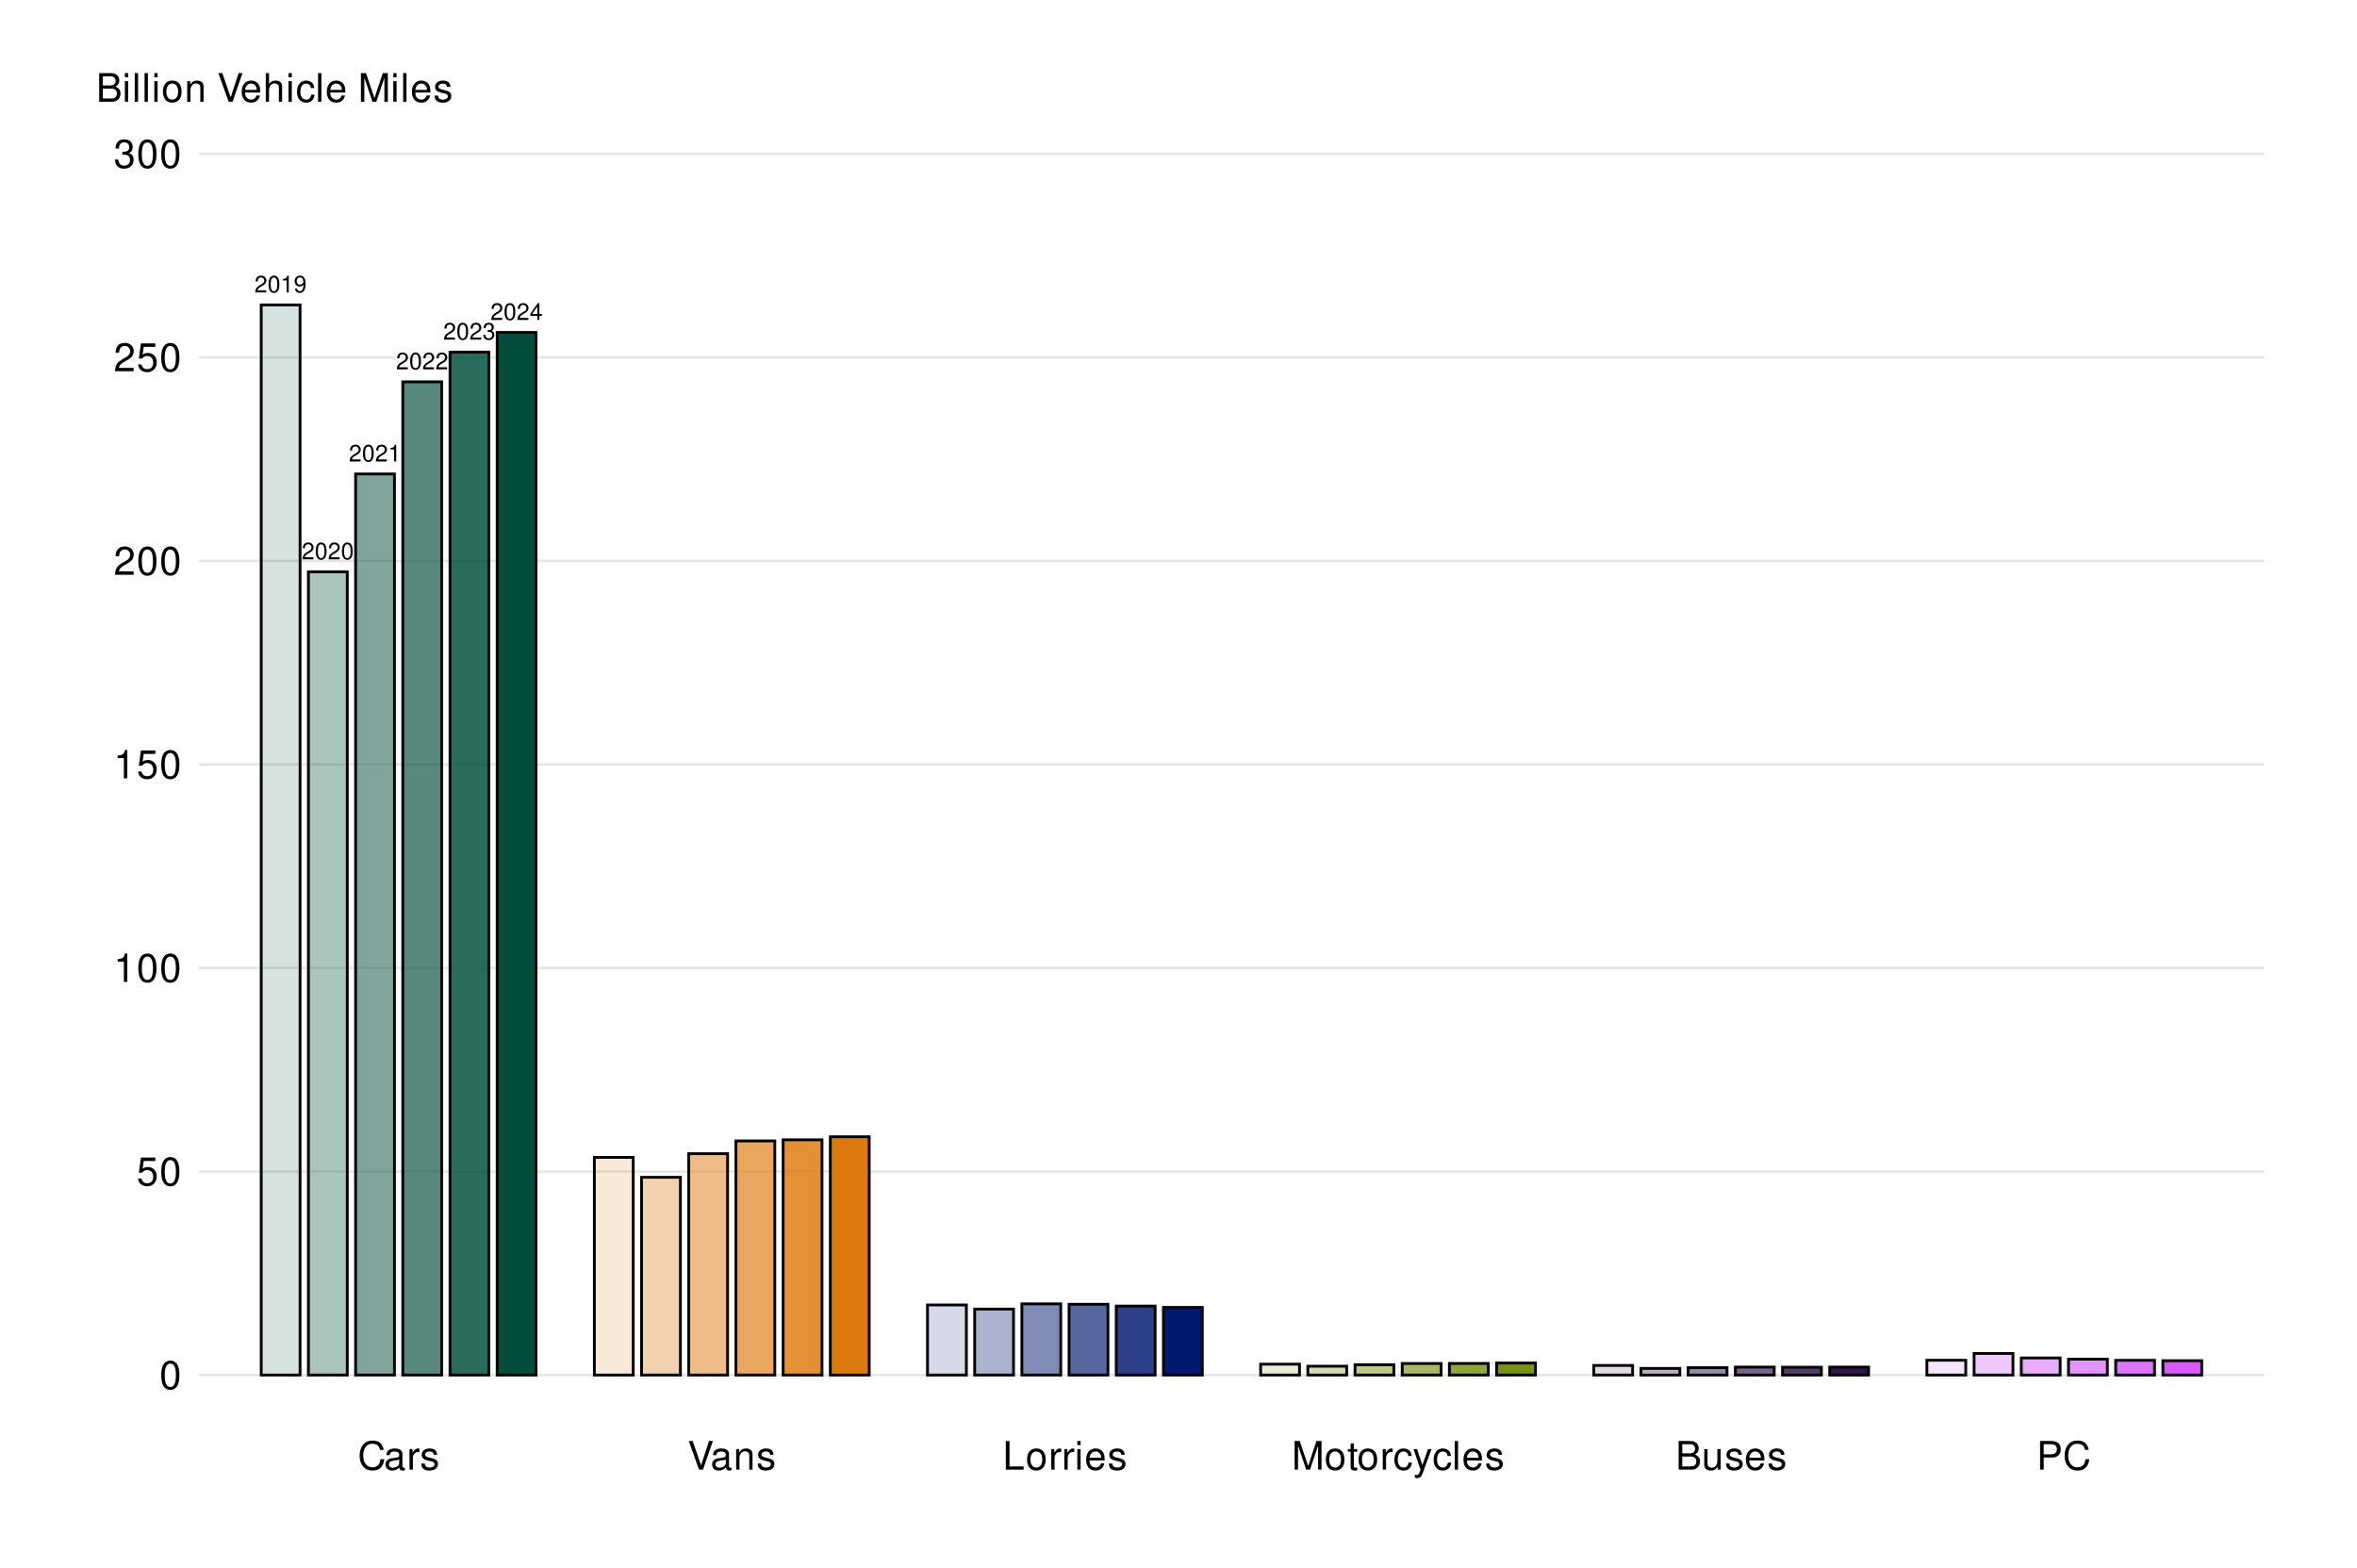 <?xml version="1.0" encoding="UTF-8"?>
<svg xmlns="http://www.w3.org/2000/svg" xmlns:xlink="http://www.w3.org/1999/xlink" width="720pt" height="479pt" viewBox="0 0 720 479" version="1.1">
<defs>
<g>
<symbol overflow="visible" id="glyph0-0">
<path style="stroke:none;" d=""/>
</symbol>
<symbol overflow="visible" id="glyph0-1">
<path style="stroke:none;" d="M 3.594 -0.625 L 0.953 -0.625 C 1.016 -1.047 1.234 -1.312 1.859 -1.688 L 2.562 -2.094 C 3.266 -2.484 3.641 -3 3.641 -3.641 C 3.641 -4.062 3.469 -4.469 3.156 -4.734 C 2.859 -5.016 2.5 -5.141 2.016 -5.141 C 1.375 -5.141 0.906 -4.906 0.625 -4.469 C 0.453 -4.203 0.375 -3.875 0.359 -3.359 L 0.984 -3.359 C 1 -3.719 1.047 -3.922 1.125 -4.094 C 1.297 -4.406 1.625 -4.594 2 -4.594 C 2.562 -4.594 3 -4.188 3 -3.625 C 3 -3.219 2.766 -2.859 2.312 -2.609 L 1.656 -2.219 C 0.609 -1.609 0.297 -1.125 0.234 0 L 3.594 0 Z M 3.594 -0.625 "/>
</symbol>
<symbol overflow="visible" id="glyph0-2">
<path style="stroke:none;" d="M 1.953 -5.141 C 1.484 -5.141 1.062 -4.922 0.797 -4.578 C 0.469 -4.125 0.312 -3.438 0.312 -2.484 C 0.312 -0.75 0.875 0.156 1.953 0.156 C 3.016 0.156 3.609 -0.75 3.609 -2.453 C 3.609 -3.438 3.453 -4.109 3.109 -4.578 C 2.844 -4.938 2.438 -5.141 1.953 -5.141 Z M 1.953 -4.578 C 2.625 -4.578 2.969 -3.891 2.969 -2.5 C 2.969 -1.031 2.641 -0.359 1.938 -0.359 C 1.281 -0.359 0.953 -1.062 0.953 -2.484 C 0.953 -3.891 1.281 -4.578 1.953 -4.578 Z M 1.953 -4.578 "/>
</symbol>
<symbol overflow="visible" id="glyph0-3">
<path style="stroke:none;" d="M 1.844 -3.656 L 1.844 0 L 2.469 0 L 2.469 -5.141 L 2.047 -5.141 C 1.828 -4.344 1.688 -4.25 0.719 -4.109 L 0.719 -3.656 Z M 1.844 -3.656 "/>
</symbol>
<symbol overflow="visible" id="glyph0-4">
<path style="stroke:none;" d="M 0.375 -1.172 C 0.5 -0.328 1.031 0.156 1.812 0.156 C 2.375 0.156 2.859 -0.109 3.156 -0.562 C 3.469 -1.078 3.625 -1.703 3.625 -2.625 C 3.625 -3.5 3.484 -4.047 3.188 -4.5 C 2.922 -4.922 2.469 -5.141 1.922 -5.141 C 0.953 -5.141 0.266 -4.422 0.266 -3.422 C 0.266 -2.484 0.906 -1.812 1.812 -1.812 C 2.297 -1.812 2.656 -1.984 2.969 -2.375 C 2.969 -1.094 2.562 -0.391 1.844 -0.391 C 1.406 -0.391 1.109 -0.672 1 -1.172 Z M 1.906 -4.594 C 2.5 -4.594 2.938 -4.109 2.938 -3.438 C 2.938 -2.812 2.516 -2.375 1.891 -2.375 C 1.281 -2.375 0.906 -2.797 0.906 -3.469 C 0.906 -4.125 1.328 -4.594 1.906 -4.594 Z M 1.906 -4.594 "/>
</symbol>
<symbol overflow="visible" id="glyph0-5">
<path style="stroke:none;" d="M 1.578 -2.375 L 1.906 -2.375 C 2.594 -2.375 2.953 -2.047 2.953 -1.422 C 2.953 -0.781 2.562 -0.391 1.922 -0.391 C 1.234 -0.391 0.891 -0.734 0.859 -1.5 L 0.234 -1.5 C 0.25 -1.078 0.328 -0.812 0.453 -0.578 C 0.719 -0.078 1.203 0.156 1.891 0.156 C 2.922 0.156 3.594 -0.469 3.594 -1.438 C 3.594 -2.094 3.344 -2.453 2.75 -2.656 C 3.219 -2.844 3.453 -3.203 3.453 -3.719 C 3.453 -4.609 2.875 -5.141 1.906 -5.141 C 0.891 -5.141 0.359 -4.578 0.328 -3.484 L 0.953 -3.484 C 0.969 -3.797 1 -3.969 1.078 -4.125 C 1.219 -4.422 1.531 -4.594 1.922 -4.594 C 2.469 -4.594 2.812 -4.266 2.812 -3.703 C 2.812 -3.344 2.688 -3.125 2.406 -3 C 2.234 -2.922 2 -2.906 1.578 -2.891 Z M 1.578 -2.375 "/>
</symbol>
<symbol overflow="visible" id="glyph0-6">
<path style="stroke:none;" d="M 2.328 -1.25 L 2.328 0 L 2.953 0 L 2.953 -1.25 L 3.703 -1.25 L 3.703 -1.812 L 2.953 -1.812 L 2.953 -5.141 L 2.484 -5.141 L 0.203 -1.906 L 0.203 -1.25 Z M 2.328 -1.812 L 0.75 -1.812 L 2.328 -4.078 Z M 2.328 -1.812 "/>
</symbol>
<symbol overflow="visible" id="glyph1-0">
<path style="stroke:none;" d=""/>
</symbol>
<symbol overflow="visible" id="glyph1-1">
<path style="stroke:none;" d="M 3.297 -8.672 C 2.516 -8.672 1.781 -8.312 1.344 -7.734 C 0.797 -6.953 0.516 -5.812 0.516 -4.203 C 0.516 -1.266 1.469 0.281 3.297 0.281 C 5.094 0.281 6.078 -1.266 6.078 -4.125 C 6.078 -5.812 5.812 -6.938 5.25 -7.734 C 4.812 -8.328 4.109 -8.672 3.297 -8.672 Z M 3.297 -7.734 C 4.438 -7.734 5 -6.578 5 -4.219 C 5 -1.75 4.453 -0.594 3.281 -0.594 C 2.156 -0.594 1.594 -1.797 1.594 -4.188 C 1.594 -6.578 2.156 -7.734 3.297 -7.734 Z M 3.297 -7.734 "/>
</symbol>
<symbol overflow="visible" id="glyph1-2">
<path style="stroke:none;" d="M 5.719 -8.516 L 1.312 -8.516 L 0.688 -3.875 L 1.656 -3.875 C 2.141 -4.469 2.562 -4.672 3.234 -4.672 C 4.375 -4.672 5.078 -3.891 5.078 -2.625 C 5.078 -1.406 4.375 -0.656 3.219 -0.656 C 2.297 -0.656 1.734 -1.125 1.469 -2.094 L 0.422 -2.094 C 0.562 -1.391 0.688 -1.062 0.938 -0.75 C 1.422 -0.094 2.281 0.281 3.234 0.281 C 4.953 0.281 6.156 -0.969 6.156 -2.766 C 6.156 -4.453 5.047 -5.609 3.406 -5.609 C 2.812 -5.609 2.328 -5.453 1.844 -5.094 L 2.172 -7.469 L 5.719 -7.469 Z M 5.719 -8.516 "/>
</symbol>
<symbol overflow="visible" id="glyph1-3">
<path style="stroke:none;" d="M 3.109 -6.188 L 3.109 0 L 4.156 0 L 4.156 -8.672 L 3.469 -8.672 C 3.094 -7.344 2.859 -7.156 1.219 -6.953 L 1.219 -6.188 Z M 3.109 -6.188 "/>
</symbol>
<symbol overflow="visible" id="glyph1-4">
<path style="stroke:none;" d="M 6.078 -1.047 L 1.594 -1.047 C 1.703 -1.766 2.094 -2.219 3.125 -2.859 L 4.328 -3.531 C 5.516 -4.188 6.125 -5.078 6.125 -6.141 C 6.125 -6.859 5.844 -7.531 5.344 -8 C 4.844 -8.453 4.219 -8.672 3.406 -8.672 C 2.328 -8.672 1.531 -8.297 1.062 -7.547 C 0.75 -7.094 0.625 -6.547 0.594 -5.672 L 1.656 -5.672 C 1.688 -6.266 1.766 -6.609 1.906 -6.906 C 2.188 -7.422 2.734 -7.75 3.375 -7.75 C 4.328 -7.75 5.047 -7.062 5.047 -6.125 C 5.047 -5.422 4.656 -4.828 3.906 -4.391 L 2.797 -3.75 C 1.016 -2.719 0.5 -1.906 0.406 -0.016 L 6.078 -0.016 Z M 6.078 -1.047 "/>
</symbol>
<symbol overflow="visible" id="glyph1-5">
<path style="stroke:none;" d="M 2.656 -4 L 3.234 -4 C 4.375 -4 4.984 -3.453 4.984 -2.406 C 4.984 -1.312 4.328 -0.656 3.234 -0.656 C 2.078 -0.656 1.516 -1.25 1.438 -2.516 L 0.391 -2.516 C 0.438 -1.828 0.547 -1.375 0.75 -0.984 C 1.203 -0.141 2.031 0.281 3.188 0.281 C 4.938 0.281 6.078 -0.781 6.078 -2.422 C 6.078 -3.531 5.656 -4.125 4.625 -4.484 C 5.422 -4.812 5.812 -5.406 5.812 -6.281 C 5.812 -7.781 4.844 -8.672 3.234 -8.672 C 1.516 -8.672 0.594 -7.719 0.562 -5.875 L 1.625 -5.875 C 1.625 -6.406 1.688 -6.703 1.812 -6.969 C 2.047 -7.469 2.578 -7.75 3.234 -7.75 C 4.172 -7.75 4.734 -7.188 4.734 -6.25 C 4.734 -5.641 4.531 -5.266 4.062 -5.062 C 3.766 -4.938 3.391 -4.891 2.656 -4.891 Z M 2.656 -4 "/>
</symbol>
<symbol overflow="visible" id="glyph1-6">
<path style="stroke:none;" d="M 7.938 -6.031 C 7.594 -7.953 6.484 -8.891 4.578 -8.891 C 3.391 -8.891 2.453 -8.516 1.797 -7.797 C 1.016 -6.938 0.578 -5.688 0.578 -4.266 C 0.578 -2.828 1.016 -1.594 1.844 -0.75 C 2.516 -0.047 3.391 0.281 4.531 0.281 C 6.656 0.281 7.859 -0.875 8.125 -3.188 L 6.969 -3.188 C 6.875 -2.594 6.75 -2.188 6.578 -1.844 C 6.219 -1.109 5.469 -0.703 4.531 -0.703 C 2.797 -0.703 1.688 -2.094 1.688 -4.281 C 1.688 -6.531 2.734 -7.906 4.438 -7.906 C 5.141 -7.906 5.812 -7.703 6.172 -7.359 C 6.484 -7.062 6.672 -6.703 6.797 -6.031 Z M 7.938 -6.031 "/>
</symbol>
<symbol overflow="visible" id="glyph1-7">
<path style="stroke:none;" d="M 6.422 -0.594 C 6.312 -0.562 6.266 -0.562 6.203 -0.562 C 5.859 -0.562 5.656 -0.75 5.656 -1.062 L 5.656 -4.75 C 5.656 -5.875 4.844 -6.469 3.297 -6.469 C 2.375 -6.469 1.641 -6.203 1.219 -5.734 C 0.922 -5.406 0.797 -5.047 0.781 -4.422 L 1.781 -4.422 C 1.875 -5.203 2.328 -5.547 3.266 -5.547 C 4.172 -5.547 4.672 -5.203 4.672 -4.609 L 4.672 -4.344 C 4.656 -3.906 4.438 -3.75 3.625 -3.641 C 2.203 -3.469 1.984 -3.422 1.609 -3.266 C 0.875 -2.953 0.5 -2.406 0.5 -1.578 C 0.5 -0.438 1.297 0.281 2.562 0.281 C 3.359 0.281 4 0 4.703 -0.641 C 4.781 0 5.094 0.281 5.734 0.281 C 5.953 0.281 6.078 0.25 6.422 0.172 Z M 4.672 -1.984 C 4.672 -1.641 4.578 -1.438 4.266 -1.156 C 3.859 -0.797 3.375 -0.594 2.781 -0.594 C 2 -0.594 1.547 -0.969 1.547 -1.609 C 1.547 -2.266 1.984 -2.609 3.062 -2.766 C 4.125 -2.906 4.328 -2.953 4.672 -3.109 Z M 4.672 -1.984 "/>
</symbol>
<symbol overflow="visible" id="glyph1-8">
<path style="stroke:none;" d="M 0.828 -6.281 L 0.828 0 L 1.844 0 L 1.844 -3.266 C 1.844 -4.781 2.469 -5.453 3.859 -5.406 L 3.859 -6.438 C 3.688 -6.453 3.594 -6.469 3.469 -6.469 C 2.812 -6.469 2.328 -6.078 1.75 -5.141 L 1.75 -6.281 Z M 0.828 -6.281 "/>
</symbol>
<symbol overflow="visible" id="glyph1-9">
<path style="stroke:none;" d="M 5.25 -4.531 C 5.25 -5.766 4.422 -6.469 2.969 -6.469 C 1.516 -6.469 0.562 -5.719 0.562 -4.547 C 0.562 -3.562 1.062 -3.094 2.562 -2.734 L 3.484 -2.516 C 4.188 -2.344 4.469 -2.094 4.469 -1.641 C 4.469 -1.047 3.875 -0.641 3 -0.641 C 2.453 -0.641 2 -0.797 1.75 -1.062 C 1.594 -1.25 1.531 -1.422 1.469 -1.875 L 0.406 -1.875 C 0.453 -0.422 1.266 0.281 2.922 0.281 C 4.5 0.281 5.516 -0.5 5.516 -1.719 C 5.516 -2.656 4.984 -3.172 3.734 -3.469 L 2.766 -3.703 C 1.953 -3.891 1.609 -4.156 1.609 -4.594 C 1.609 -5.188 2.125 -5.547 2.938 -5.547 C 3.75 -5.547 4.172 -5.203 4.203 -4.531 Z M 5.25 -4.531 "/>
</symbol>
<symbol overflow="visible" id="glyph1-10">
<path style="stroke:none;" d="M 4.703 0 L 7.734 -8.75 L 6.547 -8.75 L 4.125 -1.344 L 1.562 -8.75 L 0.359 -8.75 L 3.5 0 Z M 4.703 0 "/>
</symbol>
<symbol overflow="visible" id="glyph1-11">
<path style="stroke:none;" d="M 0.844 -6.281 L 0.844 0 L 1.844 0 L 1.844 -3.469 C 1.844 -4.75 2.516 -5.594 3.547 -5.594 C 4.344 -5.594 4.844 -5.109 4.844 -4.359 L 4.844 0 L 5.844 0 L 5.844 -4.75 C 5.844 -5.797 5.062 -6.469 3.859 -6.469 C 2.922 -6.469 2.312 -6.109 1.766 -5.234 L 1.766 -6.281 Z M 0.844 -6.281 "/>
</symbol>
<symbol overflow="visible" id="glyph1-12">
<path style="stroke:none;" d="M 2.078 -8.75 L 0.953 -8.75 L 0.953 0 L 6.391 0 L 6.391 -0.984 L 2.078 -0.984 Z M 2.078 -8.75 "/>
</symbol>
<symbol overflow="visible" id="glyph1-13">
<path style="stroke:none;" d="M 3.266 -6.469 C 1.484 -6.469 0.438 -5.203 0.438 -3.094 C 0.438 -0.969 1.484 0.281 3.281 0.281 C 5.047 0.281 6.125 -0.984 6.125 -3.047 C 6.125 -5.234 5.094 -6.469 3.266 -6.469 Z M 3.281 -5.547 C 4.406 -5.547 5.078 -4.625 5.078 -3.062 C 5.078 -1.578 4.375 -0.641 3.281 -0.641 C 2.156 -0.641 1.469 -1.578 1.469 -3.094 C 1.469 -4.625 2.156 -5.547 3.281 -5.547 Z M 3.281 -5.547 "/>
</symbol>
<symbol overflow="visible" id="glyph1-14">
<path style="stroke:none;" d="M 1.797 -6.281 L 0.797 -6.281 L 0.797 0 L 1.797 0 Z M 1.797 -8.75 L 0.797 -8.75 L 0.797 -7.484 L 1.797 -7.484 Z M 1.797 -8.75 "/>
</symbol>
<symbol overflow="visible" id="glyph1-15">
<path style="stroke:none;" d="M 6.156 -2.812 C 6.156 -3.766 6.078 -4.344 5.906 -4.812 C 5.5 -5.844 4.531 -6.469 3.359 -6.469 C 1.609 -6.469 0.484 -5.141 0.484 -3.062 C 0.484 -0.984 1.562 0.281 3.344 0.281 C 4.781 0.281 5.766 -0.547 6.031 -1.906 L 5.016 -1.906 C 4.734 -1.078 4.172 -0.641 3.375 -0.641 C 2.734 -0.641 2.203 -0.938 1.859 -1.469 C 1.625 -1.828 1.531 -2.188 1.531 -2.812 Z M 1.547 -3.625 C 1.625 -4.781 2.344 -5.547 3.344 -5.547 C 4.375 -5.547 5.078 -4.75 5.078 -3.625 Z M 1.547 -3.625 "/>
</symbol>
<symbol overflow="visible" id="glyph1-16">
<path style="stroke:none;" d="M 5.609 0 L 8.078 -7.328 L 8.078 0 L 9.125 0 L 9.125 -8.75 L 7.578 -8.75 L 5.047 -1.125 L 2.453 -8.75 L 0.906 -8.75 L 0.906 0 L 1.953 0 L 1.953 -7.328 L 4.438 0 Z M 5.609 0 "/>
</symbol>
<symbol overflow="visible" id="glyph1-17">
<path style="stroke:none;" d="M 3.047 -6.281 L 2.016 -6.281 L 2.016 -8.016 L 1.016 -8.016 L 1.016 -6.281 L 0.172 -6.281 L 0.172 -5.469 L 1.016 -5.469 L 1.016 -0.719 C 1.016 -0.078 1.453 0.281 2.234 0.281 C 2.5 0.281 2.719 0.25 3.047 0.188 L 3.047 -0.641 C 2.906 -0.609 2.766 -0.594 2.562 -0.594 C 2.141 -0.594 2.016 -0.719 2.016 -1.156 L 2.016 -5.469 L 3.047 -5.469 Z M 3.047 -6.281 "/>
</symbol>
<symbol overflow="visible" id="glyph1-18">
<path style="stroke:none;" d="M 5.656 -4.172 C 5.609 -4.781 5.469 -5.188 5.234 -5.531 C 4.797 -6.125 4.047 -6.469 3.172 -6.469 C 1.469 -6.469 0.375 -5.125 0.375 -3.031 C 0.375 -1.016 1.453 0.281 3.156 0.281 C 4.656 0.281 5.609 -0.625 5.719 -2.156 L 4.719 -2.156 C 4.547 -1.156 4.031 -0.641 3.188 -0.641 C 2.078 -0.641 1.422 -1.547 1.422 -3.031 C 1.422 -4.609 2.062 -5.547 3.156 -5.547 C 4 -5.547 4.531 -5.047 4.641 -4.172 Z M 5.656 -4.172 "/>
</symbol>
<symbol overflow="visible" id="glyph1-19">
<path style="stroke:none;" d="M 4.656 -6.281 L 2.922 -1.391 L 1.312 -6.281 L 0.234 -6.281 L 2.359 0.031 L 1.984 1.016 C 1.812 1.469 1.594 1.625 1.172 1.625 C 1.016 1.625 0.859 1.609 0.641 1.562 L 0.641 2.453 C 0.859 2.562 1.062 2.609 1.312 2.609 C 1.641 2.609 1.984 2.516 2.25 2.312 C 2.562 2.094 2.75 1.828 2.938 1.312 L 5.734 -6.281 Z M 4.656 -6.281 "/>
</symbol>
<symbol overflow="visible" id="glyph1-20">
<path style="stroke:none;" d="M 1.828 -8.75 L 0.812 -8.75 L 0.812 0 L 1.828 0 Z M 1.828 -8.75 "/>
</symbol>
<symbol overflow="visible" id="glyph1-21">
<path style="stroke:none;" d="M 0.953 0 L 4.891 0 C 5.719 0 6.344 -0.234 6.797 -0.734 C 7.234 -1.188 7.469 -1.812 7.469 -2.5 C 7.469 -3.547 7 -4.188 5.875 -4.625 C 6.688 -4.984 7.094 -5.625 7.094 -6.531 C 7.094 -7.172 6.859 -7.734 6.391 -8.141 C 5.922 -8.562 5.344 -8.75 4.5 -8.75 L 0.953 -8.75 Z M 2.062 -4.984 L 2.062 -7.766 L 4.219 -7.766 C 4.844 -7.766 5.203 -7.688 5.5 -7.453 C 5.812 -7.219 5.969 -6.859 5.969 -6.375 C 5.969 -5.891 5.812 -5.531 5.5 -5.297 C 5.203 -5.062 4.844 -4.984 4.219 -4.984 Z M 2.062 -0.984 L 2.062 -4 L 4.781 -4 C 5.766 -4 6.359 -3.438 6.359 -2.484 C 6.359 -1.547 5.766 -0.984 4.781 -0.984 Z M 2.062 -0.984 "/>
</symbol>
<symbol overflow="visible" id="glyph1-22">
<path style="stroke:none;" d="M 5.781 0 L 5.781 -6.281 L 4.781 -6.281 L 4.781 -2.719 C 4.781 -1.438 4.109 -0.594 3.078 -0.594 C 2.281 -0.594 1.781 -1.078 1.781 -1.844 L 1.781 -6.281 L 0.781 -6.281 L 0.781 -1.438 C 0.781 -0.391 1.562 0.281 2.781 0.281 C 3.703 0.281 4.297 -0.047 4.891 -0.875 L 4.891 0 Z M 5.781 0 "/>
</symbol>
<symbol overflow="visible" id="glyph1-23">
<path style="stroke:none;" d="M 2.203 -3.703 L 4.953 -3.703 C 5.641 -3.703 6.188 -3.906 6.641 -4.328 C 7.172 -4.812 7.406 -5.375 7.406 -6.188 C 7.406 -7.828 6.438 -8.75 4.703 -8.75 L 1.094 -8.75 L 1.094 0 L 2.203 0 Z M 2.203 -4.688 L 2.203 -7.766 L 4.531 -7.766 C 5.609 -7.766 6.234 -7.188 6.234 -6.234 C 6.234 -5.266 5.609 -4.688 4.531 -4.688 Z M 2.203 -4.688 "/>
</symbol>
<symbol overflow="visible" id="glyph1-24">
<path style="stroke:none;" d=""/>
</symbol>
<symbol overflow="visible" id="glyph1-25">
<path style="stroke:none;" d="M 0.844 -8.75 L 0.844 0 L 1.844 0 L 1.844 -3.469 C 1.844 -4.75 2.516 -5.594 3.547 -5.594 C 3.875 -5.594 4.188 -5.5 4.422 -5.312 C 4.719 -5.094 4.844 -4.797 4.844 -4.359 L 4.844 0 L 5.828 0 L 5.828 -4.75 C 5.828 -5.812 5.078 -6.469 3.859 -6.469 C 2.969 -6.469 2.422 -6.188 1.844 -5.422 L 1.844 -8.75 Z M 0.844 -8.75 "/>
</symbol>
</g>
<clipPath id="clip1">
  <path d="M 60.711 419 L 691.652 419 L 691.652 421 L 60.711 421 Z M 60.711 419 "/>
</clipPath>
<clipPath id="clip2">
  <path d="M 60.711 357 L 691.652 357 L 691.652 359 L 60.711 359 Z M 60.711 357 "/>
</clipPath>
<clipPath id="clip3">
  <path d="M 60.711 295 L 691.652 295 L 691.652 297 L 60.711 297 Z M 60.711 295 "/>
</clipPath>
<clipPath id="clip4">
  <path d="M 60.711 233 L 691.652 233 L 691.652 234 L 60.711 234 Z M 60.711 233 "/>
</clipPath>
<clipPath id="clip5">
  <path d="M 60.711 170 L 691.652 170 L 691.652 172 L 60.711 172 Z M 60.711 170 "/>
</clipPath>
<clipPath id="clip6">
  <path d="M 60.711 108 L 691.652 108 L 691.652 110 L 60.711 110 Z M 60.711 108 "/>
</clipPath>
<clipPath id="clip7">
  <path d="M 60.711 46 L 691.652 46 L 691.652 48 L 60.711 48 Z M 60.711 46 "/>
</clipPath>
</defs>
<g id="surface1163">
<g clip-path="url(#clip1)" clip-rule="nonzero">
<path style="fill:none;stroke-width:0.75;stroke-linecap:round;stroke-linejoin:round;stroke:rgb(89.804%,89.804%,89.804%);stroke-opacity:1;stroke-miterlimit:10;" d="M 60.711 420.004 L 691.652 420.004 "/>
</g>
<g clip-path="url(#clip2)" clip-rule="nonzero">
<path style="fill:none;stroke-width:0.75;stroke-linecap:round;stroke-linejoin:round;stroke:rgb(89.804%,89.804%,89.804%);stroke-opacity:1;stroke-miterlimit:10;" d="M 60.711 357.836 L 691.652 357.836 "/>
</g>
<g clip-path="url(#clip3)" clip-rule="nonzero">
<path style="fill:none;stroke-width:0.75;stroke-linecap:round;stroke-linejoin:round;stroke:rgb(89.804%,89.804%,89.804%);stroke-opacity:1;stroke-miterlimit:10;" d="M 60.711 295.668 L 691.652 295.668 "/>
</g>
<g clip-path="url(#clip4)" clip-rule="nonzero">
<path style="fill:none;stroke-width:0.75;stroke-linecap:round;stroke-linejoin:round;stroke:rgb(89.804%,89.804%,89.804%);stroke-opacity:1;stroke-miterlimit:10;" d="M 60.711 233.5 L 691.652 233.5 "/>
</g>
<g clip-path="url(#clip5)" clip-rule="nonzero">
<path style="fill:none;stroke-width:0.75;stroke-linecap:round;stroke-linejoin:round;stroke:rgb(89.804%,89.804%,89.804%);stroke-opacity:1;stroke-miterlimit:10;" d="M 60.711 171.332 L 691.652 171.332 "/>
</g>
<g clip-path="url(#clip6)" clip-rule="nonzero">
<path style="fill:none;stroke-width:0.75;stroke-linecap:round;stroke-linejoin:round;stroke:rgb(89.804%,89.804%,89.804%);stroke-opacity:1;stroke-miterlimit:10;" d="M 60.711 109.164 L 691.652 109.164 "/>
</g>
<g clip-path="url(#clip7)" clip-rule="nonzero">
<path style="fill:none;stroke-width:0.75;stroke-linecap:round;stroke-linejoin:round;stroke:rgb(89.804%,89.804%,89.804%);stroke-opacity:1;stroke-miterlimit:10;" d="M 60.711 46.996 L 691.652 46.996 "/>
</g>
<path style="fill-rule:nonzero;fill:rgb(0%,30.196%,23.137%);fill-opacity:0.161;stroke-width:0.854;stroke-linecap:butt;stroke-linejoin:miter;stroke:rgb(0%,0%,0%);stroke-opacity:1;stroke-miterlimit:10;" d="M 79.793 420.004 L 91.664 420.004 L 91.664 93.141 L 79.793 93.141 Z M 79.793 420.004 "/>
<path style="fill-rule:nonzero;fill:rgb(0%,30.196%,23.137%);fill-opacity:0.329;stroke-width:0.854;stroke-linecap:butt;stroke-linejoin:miter;stroke:rgb(0%,0%,0%);stroke-opacity:1;stroke-miterlimit:10;" d="M 94.211 420.004 L 106.082 420.004 L 106.082 174.66 L 94.211 174.66 Z M 94.211 420.004 "/>
<path style="fill-rule:nonzero;fill:rgb(0%,30.196%,23.137%);fill-opacity:0.502;stroke-width:0.854;stroke-linecap:butt;stroke-linejoin:miter;stroke:rgb(0%,0%,0%);stroke-opacity:1;stroke-miterlimit:10;" d="M 108.625 420.004 L 120.496 420.004 L 120.496 144.777 L 108.625 144.777 Z M 108.625 420.004 "/>
<path style="fill-rule:nonzero;fill:rgb(0%,30.196%,23.137%);fill-opacity:0.659;stroke-width:0.854;stroke-linecap:butt;stroke-linejoin:miter;stroke:rgb(0%,0%,0%);stroke-opacity:1;stroke-miterlimit:10;" d="M 123.043 420.004 L 134.914 420.004 L 134.914 116.633 L 123.043 116.633 Z M 123.043 420.004 "/>
<path style="fill-rule:nonzero;fill:rgb(0%,30.196%,23.137%);fill-opacity:0.831;stroke-width:0.854;stroke-linecap:butt;stroke-linejoin:miter;stroke:rgb(0%,0%,0%);stroke-opacity:1;stroke-miterlimit:10;" d="M 137.461 420.004 L 149.332 420.004 L 149.332 107.551 L 137.461 107.551 Z M 137.461 420.004 "/>
<path style="fill-rule:nonzero;fill:rgb(0%,30.196%,23.137%);fill-opacity:1;stroke-width:0.854;stroke-linecap:butt;stroke-linejoin:miter;stroke:rgb(0%,0%,0%);stroke-opacity:1;stroke-miterlimit:10;" d="M 151.875 420.004 L 163.746 420.004 L 163.746 101.543 L 151.875 101.543 Z M 151.875 420.004 "/>
<path style="fill-rule:nonzero;fill:rgb(86.667%,47.843%,5.882%);fill-opacity:0.161;stroke-width:0.854;stroke-linecap:butt;stroke-linejoin:miter;stroke:rgb(0%,0%,0%);stroke-opacity:1;stroke-miterlimit:10;" d="M 181.559 420.004 L 193.43 420.004 L 193.43 353.52 L 181.559 353.52 Z M 181.559 420.004 "/>
<path style="fill-rule:nonzero;fill:rgb(86.667%,47.843%,5.882%);fill-opacity:0.329;stroke-width:0.854;stroke-linecap:butt;stroke-linejoin:miter;stroke:rgb(0%,0%,0%);stroke-opacity:1;stroke-miterlimit:10;" d="M 195.977 420.004 L 207.848 420.004 L 207.848 359.609 L 195.977 359.609 Z M 195.977 420.004 "/>
<path style="fill-rule:nonzero;fill:rgb(86.667%,47.843%,5.882%);fill-opacity:0.502;stroke-width:0.854;stroke-linecap:butt;stroke-linejoin:miter;stroke:rgb(0%,0%,0%);stroke-opacity:1;stroke-miterlimit:10;" d="M 210.391 420.004 L 222.262 420.004 L 222.262 352.395 L 210.391 352.395 Z M 210.391 420.004 "/>
<path style="fill-rule:nonzero;fill:rgb(86.667%,47.843%,5.882%);fill-opacity:0.659;stroke-width:0.854;stroke-linecap:butt;stroke-linejoin:miter;stroke:rgb(0%,0%,0%);stroke-opacity:1;stroke-miterlimit:10;" d="M 224.809 420.004 L 236.68 420.004 L 236.68 348.492 L 224.809 348.492 Z M 224.809 420.004 "/>
<path style="fill-rule:nonzero;fill:rgb(86.667%,47.843%,5.882%);fill-opacity:0.831;stroke-width:0.854;stroke-linecap:butt;stroke-linejoin:miter;stroke:rgb(0%,0%,0%);stroke-opacity:1;stroke-miterlimit:10;" d="M 239.227 420.004 L 251.098 420.004 L 251.098 348.16 L 239.227 348.16 Z M 239.227 420.004 "/>
<path style="fill-rule:nonzero;fill:rgb(86.667%,47.843%,5.882%);fill-opacity:1;stroke-width:0.854;stroke-linecap:butt;stroke-linejoin:miter;stroke:rgb(0%,0%,0%);stroke-opacity:1;stroke-miterlimit:10;" d="M 253.641 420.004 L 265.512 420.004 L 265.512 347.227 L 253.641 347.227 Z M 253.641 420.004 "/>
<path style="fill-rule:nonzero;fill:rgb(0%,10.196%,43.922%);fill-opacity:0.161;stroke-width:0.854;stroke-linecap:butt;stroke-linejoin:miter;stroke:rgb(0%,0%,0%);stroke-opacity:1;stroke-miterlimit:10;" d="M 283.324 420.004 L 295.195 420.004 L 295.195 398.602 L 283.324 398.602 Z M 283.324 420.004 "/>
<path style="fill-rule:nonzero;fill:rgb(0%,10.196%,43.922%);fill-opacity:0.329;stroke-width:0.854;stroke-linecap:butt;stroke-linejoin:miter;stroke:rgb(0%,0%,0%);stroke-opacity:1;stroke-miterlimit:10;" d="M 297.738 420.004 L 309.609 420.004 L 309.609 399.859 L 297.738 399.859 Z M 297.738 420.004 "/>
<path style="fill-rule:nonzero;fill:rgb(0%,10.196%,43.922%);fill-opacity:0.502;stroke-width:0.854;stroke-linecap:butt;stroke-linejoin:miter;stroke:rgb(0%,0%,0%);stroke-opacity:1;stroke-miterlimit:10;" d="M 312.156 420.004 L 324.027 420.004 L 324.027 398.262 L 312.156 398.262 Z M 312.156 420.004 "/>
<path style="fill-rule:nonzero;fill:rgb(0%,10.196%,43.922%);fill-opacity:0.659;stroke-width:0.854;stroke-linecap:butt;stroke-linejoin:miter;stroke:rgb(0%,0%,0%);stroke-opacity:1;stroke-miterlimit:10;" d="M 326.574 420.004 L 338.445 420.004 L 338.445 398.395 L 326.574 398.395 Z M 326.574 420.004 "/>
<path style="fill-rule:nonzero;fill:rgb(0%,10.196%,43.922%);fill-opacity:0.831;stroke-width:0.854;stroke-linecap:butt;stroke-linejoin:miter;stroke:rgb(0%,0%,0%);stroke-opacity:1;stroke-miterlimit:10;" d="M 340.988 420.004 L 352.859 420.004 L 352.859 398.938 L 340.988 398.938 Z M 340.988 420.004 "/>
<path style="fill-rule:nonzero;fill:rgb(0%,10.196%,43.922%);fill-opacity:1;stroke-width:0.854;stroke-linecap:butt;stroke-linejoin:miter;stroke:rgb(0%,0%,0%);stroke-opacity:1;stroke-miterlimit:10;" d="M 355.406 420.004 L 367.277 420.004 L 367.277 399.348 L 355.406 399.348 Z M 355.406 420.004 "/>
<path style="fill-rule:nonzero;fill:rgb(47.451%,57.647%,6.275%);fill-opacity:0.161;stroke-width:0.854;stroke-linecap:butt;stroke-linejoin:miter;stroke:rgb(0%,0%,0%);stroke-opacity:1;stroke-miterlimit:10;" d="M 385.086 420.004 L 396.957 420.004 L 396.957 416.684 L 385.086 416.684 Z M 385.086 420.004 "/>
<path style="fill-rule:nonzero;fill:rgb(47.451%,57.647%,6.275%);fill-opacity:0.329;stroke-width:0.854;stroke-linecap:butt;stroke-linejoin:miter;stroke:rgb(0%,0%,0%);stroke-opacity:1;stroke-miterlimit:10;" d="M 399.504 420.004 L 411.375 420.004 L 411.375 417.312 L 399.504 417.312 Z M 399.504 420.004 "/>
<path style="fill-rule:nonzero;fill:rgb(47.451%,57.647%,6.275%);fill-opacity:0.502;stroke-width:0.854;stroke-linecap:butt;stroke-linejoin:miter;stroke:rgb(0%,0%,0%);stroke-opacity:1;stroke-miterlimit:10;" d="M 413.922 420.004 L 425.793 420.004 L 425.793 416.859 L 413.922 416.859 Z M 413.922 420.004 "/>
<path style="fill-rule:nonzero;fill:rgb(47.451%,57.647%,6.275%);fill-opacity:0.659;stroke-width:0.854;stroke-linecap:butt;stroke-linejoin:miter;stroke:rgb(0%,0%,0%);stroke-opacity:1;stroke-miterlimit:10;" d="M 428.336 420.004 L 440.207 420.004 L 440.207 416.477 L 428.336 416.477 Z M 428.336 420.004 "/>
<path style="fill-rule:nonzero;fill:rgb(47.451%,57.647%,6.275%);fill-opacity:0.831;stroke-width:0.854;stroke-linecap:butt;stroke-linejoin:miter;stroke:rgb(0%,0%,0%);stroke-opacity:1;stroke-miterlimit:10;" d="M 442.754 420.004 L 454.625 420.004 L 454.625 416.461 L 442.754 416.461 Z M 442.754 420.004 "/>
<path style="fill-rule:nonzero;fill:rgb(47.451%,57.647%,6.275%);fill-opacity:1;stroke-width:0.854;stroke-linecap:butt;stroke-linejoin:miter;stroke:rgb(0%,0%,0%);stroke-opacity:1;stroke-miterlimit:10;" d="M 457.172 420.004 L 469.043 420.004 L 469.043 416.336 L 457.172 416.336 Z M 457.172 420.004 "/>
<path style="fill-rule:nonzero;fill:rgb(20%,7.843%,29.804%);fill-opacity:0.161;stroke-width:0.854;stroke-linecap:butt;stroke-linejoin:miter;stroke:rgb(0%,0%,0%);stroke-opacity:1;stroke-miterlimit:10;" d="M 486.852 420.004 L 498.723 420.004 L 498.723 417.074 L 486.852 417.074 Z M 486.852 420.004 "/>
<path style="fill-rule:nonzero;fill:rgb(20%,7.843%,29.804%);fill-opacity:0.329;stroke-width:0.854;stroke-linecap:butt;stroke-linejoin:miter;stroke:rgb(0%,0%,0%);stroke-opacity:1;stroke-miterlimit:10;" d="M 501.27 420.004 L 513.141 420.004 L 513.141 417.98 L 501.27 417.98 Z M 501.27 420.004 "/>
<path style="fill-rule:nonzero;fill:rgb(20%,7.843%,29.804%);fill-opacity:0.502;stroke-width:0.854;stroke-linecap:butt;stroke-linejoin:miter;stroke:rgb(0%,0%,0%);stroke-opacity:1;stroke-miterlimit:10;" d="M 515.684 420.004 L 527.555 420.004 L 527.555 417.758 L 515.684 417.758 Z M 515.684 420.004 "/>
<path style="fill-rule:nonzero;fill:rgb(20%,7.843%,29.804%);fill-opacity:0.659;stroke-width:0.854;stroke-linecap:butt;stroke-linejoin:miter;stroke:rgb(0%,0%,0%);stroke-opacity:1;stroke-miterlimit:10;" d="M 530.102 420.004 L 541.973 420.004 L 541.973 417.578 L 530.102 417.578 Z M 530.102 420.004 "/>
<path style="fill-rule:nonzero;fill:rgb(20%,7.843%,29.804%);fill-opacity:0.831;stroke-width:0.854;stroke-linecap:butt;stroke-linejoin:miter;stroke:rgb(0%,0%,0%);stroke-opacity:1;stroke-miterlimit:10;" d="M 544.52 420.004 L 556.391 420.004 L 556.391 417.617 L 544.52 417.617 Z M 544.52 420.004 "/>
<path style="fill-rule:nonzero;fill:rgb(20%,7.843%,29.804%);fill-opacity:1;stroke-width:0.854;stroke-linecap:butt;stroke-linejoin:miter;stroke:rgb(0%,0%,0%);stroke-opacity:1;stroke-miterlimit:10;" d="M 558.934 420.004 L 570.805 420.004 L 570.805 417.578 L 558.934 417.578 Z M 558.934 420.004 "/>
<path style="fill-rule:nonzero;fill:rgb(83.922%,35.294%,98.824%);fill-opacity:0.161;stroke-width:0.854;stroke-linecap:butt;stroke-linejoin:miter;stroke:rgb(0%,0%,0%);stroke-opacity:1;stroke-miterlimit:10;" d="M 588.617 420.004 L 600.488 420.004 L 600.488 415.492 L 588.617 415.492 Z M 588.617 420.004 "/>
<path style="fill-rule:nonzero;fill:rgb(83.922%,35.294%,98.824%);fill-opacity:0.329;stroke-width:0.854;stroke-linecap:butt;stroke-linejoin:miter;stroke:rgb(0%,0%,0%);stroke-opacity:1;stroke-miterlimit:10;" d="M 603.035 420.004 L 614.906 420.004 L 614.906 413.414 L 603.035 413.414 Z M 603.035 420.004 "/>
<path style="fill-rule:nonzero;fill:rgb(83.922%,35.294%,98.824%);fill-opacity:0.502;stroke-width:0.854;stroke-linecap:butt;stroke-linejoin:miter;stroke:rgb(0%,0%,0%);stroke-opacity:1;stroke-miterlimit:10;" d="M 617.449 420.004 L 629.32 420.004 L 629.32 414.785 L 617.449 414.785 Z M 617.449 420.004 "/>
<path style="fill-rule:nonzero;fill:rgb(83.922%,35.294%,98.824%);fill-opacity:0.659;stroke-width:0.854;stroke-linecap:butt;stroke-linejoin:miter;stroke:rgb(0%,0%,0%);stroke-opacity:1;stroke-miterlimit:10;" d="M 631.867 420.004 L 643.738 420.004 L 643.738 415.156 L 631.867 415.156 Z M 631.867 420.004 "/>
<path style="fill-rule:nonzero;fill:rgb(83.922%,35.294%,98.824%);fill-opacity:0.831;stroke-width:0.854;stroke-linecap:butt;stroke-linejoin:miter;stroke:rgb(0%,0%,0%);stroke-opacity:1;stroke-miterlimit:10;" d="M 646.285 420.004 L 658.156 420.004 L 658.156 415.512 L 646.285 415.512 Z M 646.285 420.004 "/>
<path style="fill-rule:nonzero;fill:rgb(83.922%,35.294%,98.824%);fill-opacity:1;stroke-width:0.854;stroke-linecap:butt;stroke-linejoin:miter;stroke:rgb(0%,0%,0%);stroke-opacity:1;stroke-miterlimit:10;" d="M 660.699 420.004 L 672.57 420.004 L 672.57 415.621 L 660.699 415.621 Z M 660.699 420.004 "/>
<g style="fill:rgb(0%,0%,0%);fill-opacity:1;">
  <use xlink:href="#glyph0-1" x="77.73" y="89.325"/>
  <use xlink:href="#glyph0-2" x="81.73" y="89.325"/>
  <use xlink:href="#glyph0-3" x="85.73" y="89.325"/>
  <use xlink:href="#glyph0-4" x="89.73" y="89.325"/>
</g>
<g style="fill:rgb(0%,0%,0%);fill-opacity:1;">
  <use xlink:href="#glyph0-1" x="92.145" y="170.845"/>
  <use xlink:href="#glyph0-2" x="96.145" y="170.845"/>
  <use xlink:href="#glyph0-1" x="100.145" y="170.845"/>
  <use xlink:href="#glyph0-2" x="104.145" y="170.845"/>
</g>
<g style="fill:rgb(0%,0%,0%);fill-opacity:1;">
  <use xlink:href="#glyph0-1" x="106.562" y="140.958"/>
  <use xlink:href="#glyph0-2" x="110.562" y="140.958"/>
  <use xlink:href="#glyph0-1" x="114.562" y="140.958"/>
  <use xlink:href="#glyph0-3" x="118.562" y="140.958"/>
</g>
<g style="fill:rgb(0%,0%,0%);fill-opacity:1;">
  <use xlink:href="#glyph0-1" x="120.98" y="112.817"/>
  <use xlink:href="#glyph0-2" x="124.98" y="112.817"/>
  <use xlink:href="#glyph0-1" x="128.98" y="112.817"/>
  <use xlink:href="#glyph0-1" x="132.98" y="112.817"/>
</g>
<g style="fill:rgb(0%,0%,0%);fill-opacity:1;">
  <use xlink:href="#glyph0-1" x="135.395" y="103.731"/>
  <use xlink:href="#glyph0-2" x="139.395" y="103.731"/>
  <use xlink:href="#glyph0-1" x="143.395" y="103.731"/>
  <use xlink:href="#glyph0-5" x="147.395" y="103.731"/>
</g>
<g style="fill:rgb(0%,0%,0%);fill-opacity:1;">
  <use xlink:href="#glyph0-1" x="149.812" y="97.728"/>
  <use xlink:href="#glyph0-2" x="153.812" y="97.728"/>
  <use xlink:href="#glyph0-1" x="157.812" y="97.728"/>
  <use xlink:href="#glyph0-6" x="161.812" y="97.728"/>
</g>
<g style="fill:rgb(0%,0%,0%);fill-opacity:1;">
  <use xlink:href="#glyph1-1" x="48.73" y="424.252"/>
</g>
<g style="fill:rgb(0%,0%,0%);fill-opacity:1;">
  <use xlink:href="#glyph1-2" x="41.73" y="362.084"/>
  <use xlink:href="#glyph1-1" x="48.73" y="362.084"/>
</g>
<g style="fill:rgb(0%,0%,0%);fill-opacity:1;">
  <use xlink:href="#glyph1-3" x="34.73" y="299.916"/>
  <use xlink:href="#glyph1-1" x="41.73" y="299.916"/>
  <use xlink:href="#glyph1-1" x="48.73" y="299.916"/>
</g>
<g style="fill:rgb(0%,0%,0%);fill-opacity:1;">
  <use xlink:href="#glyph1-3" x="34.73" y="237.748"/>
  <use xlink:href="#glyph1-2" x="41.73" y="237.748"/>
  <use xlink:href="#glyph1-1" x="48.73" y="237.748"/>
</g>
<g style="fill:rgb(0%,0%,0%);fill-opacity:1;">
  <use xlink:href="#glyph1-4" x="34.73" y="175.58"/>
  <use xlink:href="#glyph1-1" x="41.73" y="175.58"/>
  <use xlink:href="#glyph1-1" x="48.73" y="175.58"/>
</g>
<g style="fill:rgb(0%,0%,0%);fill-opacity:1;">
  <use xlink:href="#glyph1-4" x="34.73" y="113.412"/>
  <use xlink:href="#glyph1-2" x="41.73" y="113.412"/>
  <use xlink:href="#glyph1-1" x="48.73" y="113.412"/>
</g>
<g style="fill:rgb(0%,0%,0%);fill-opacity:1;">
  <use xlink:href="#glyph1-5" x="34.73" y="51.244"/>
  <use xlink:href="#glyph1-1" x="41.73" y="51.244"/>
  <use xlink:href="#glyph1-1" x="48.73" y="51.244"/>
</g>
<g style="fill:rgb(0%,0%,0%);fill-opacity:1;">
  <use xlink:href="#glyph1-6" x="109.27" y="448.9"/>
  <use xlink:href="#glyph1-7" x="117.27" y="448.9"/>
  <use xlink:href="#glyph1-8" x="124.27" y="448.9"/>
  <use xlink:href="#glyph1-9" x="128.27" y="448.9"/>
</g>
<g style="fill:rgb(0%,0%,0%);fill-opacity:1;">
  <use xlink:href="#glyph1-10" x="210.035" y="448.9"/>
  <use xlink:href="#glyph1-7" x="217.035" y="448.9"/>
  <use xlink:href="#glyph1-11" x="224.035" y="448.9"/>
  <use xlink:href="#glyph1-9" x="231.035" y="448.9"/>
</g>
<g style="fill:rgb(0%,0%,0%);fill-opacity:1;">
  <use xlink:href="#glyph1-12" x="306.301" y="448.9"/>
  <use xlink:href="#glyph1-13" x="313.301" y="448.9"/>
  <use xlink:href="#glyph1-8" x="320.301" y="448.9"/>
  <use xlink:href="#glyph1-8" x="324.301" y="448.9"/>
  <use xlink:href="#glyph1-14" x="328.301" y="448.9"/>
  <use xlink:href="#glyph1-15" x="331.301" y="448.9"/>
  <use xlink:href="#glyph1-9" x="338.301" y="448.9"/>
</g>
<g style="fill:rgb(0%,0%,0%);fill-opacity:1;">
  <use xlink:href="#glyph1-16" x="394.566" y="448.9"/>
  <use xlink:href="#glyph1-13" x="404.566" y="448.9"/>
  <use xlink:href="#glyph1-17" x="411.566" y="448.9"/>
  <use xlink:href="#glyph1-13" x="414.566" y="448.9"/>
  <use xlink:href="#glyph1-8" x="421.566" y="448.9"/>
  <use xlink:href="#glyph1-18" x="425.566" y="448.9"/>
  <use xlink:href="#glyph1-19" x="431.566" y="448.9"/>
  <use xlink:href="#glyph1-18" x="437.566" y="448.9"/>
  <use xlink:href="#glyph1-20" x="443.566" y="448.9"/>
  <use xlink:href="#glyph1-15" x="446.566" y="448.9"/>
  <use xlink:href="#glyph1-9" x="453.566" y="448.9"/>
</g>
<g style="fill:rgb(0%,0%,0%);fill-opacity:1;">
  <use xlink:href="#glyph1-21" x="511.828" y="448.9"/>
  <use xlink:href="#glyph1-22" x="519.828" y="448.9"/>
  <use xlink:href="#glyph1-9" x="526.828" y="448.9"/>
  <use xlink:href="#glyph1-15" x="532.828" y="448.9"/>
  <use xlink:href="#glyph1-9" x="539.828" y="448.9"/>
</g>
<g style="fill:rgb(0%,0%,0%);fill-opacity:1;">
  <use xlink:href="#glyph1-23" x="622.094" y="448.9"/>
  <use xlink:href="#glyph1-6" x="630.094" y="448.9"/>
</g>
<g style="fill:rgb(0%,0%,0%);fill-opacity:1;">
  <use xlink:href="#glyph1-21" x="29.344" y="31.076"/>
  <use xlink:href="#glyph1-14" x="37.344" y="31.076"/>
  <use xlink:href="#glyph1-20" x="40.344" y="31.076"/>
  <use xlink:href="#glyph1-20" x="43.344" y="31.076"/>
  <use xlink:href="#glyph1-14" x="46.344" y="31.076"/>
  <use xlink:href="#glyph1-13" x="49.344" y="31.076"/>
  <use xlink:href="#glyph1-11" x="56.344" y="31.076"/>
  <use xlink:href="#glyph1-24" x="63.344" y="31.076"/>
  <use xlink:href="#glyph1-10" x="66.344" y="31.076"/>
  <use xlink:href="#glyph1-15" x="73.344" y="31.076"/>
  <use xlink:href="#glyph1-25" x="80.344" y="31.076"/>
  <use xlink:href="#glyph1-14" x="87.344" y="31.076"/>
  <use xlink:href="#glyph1-18" x="90.344" y="31.076"/>
  <use xlink:href="#glyph1-20" x="96.344" y="31.076"/>
  <use xlink:href="#glyph1-15" x="99.344" y="31.076"/>
  <use xlink:href="#glyph1-24" x="106.344" y="31.076"/>
  <use xlink:href="#glyph1-16" x="109.344" y="31.076"/>
  <use xlink:href="#glyph1-14" x="119.344" y="31.076"/>
  <use xlink:href="#glyph1-20" x="122.344" y="31.076"/>
  <use xlink:href="#glyph1-15" x="125.344" y="31.076"/>
  <use xlink:href="#glyph1-9" x="132.344" y="31.076"/>
</g>
</g>
</svg>
